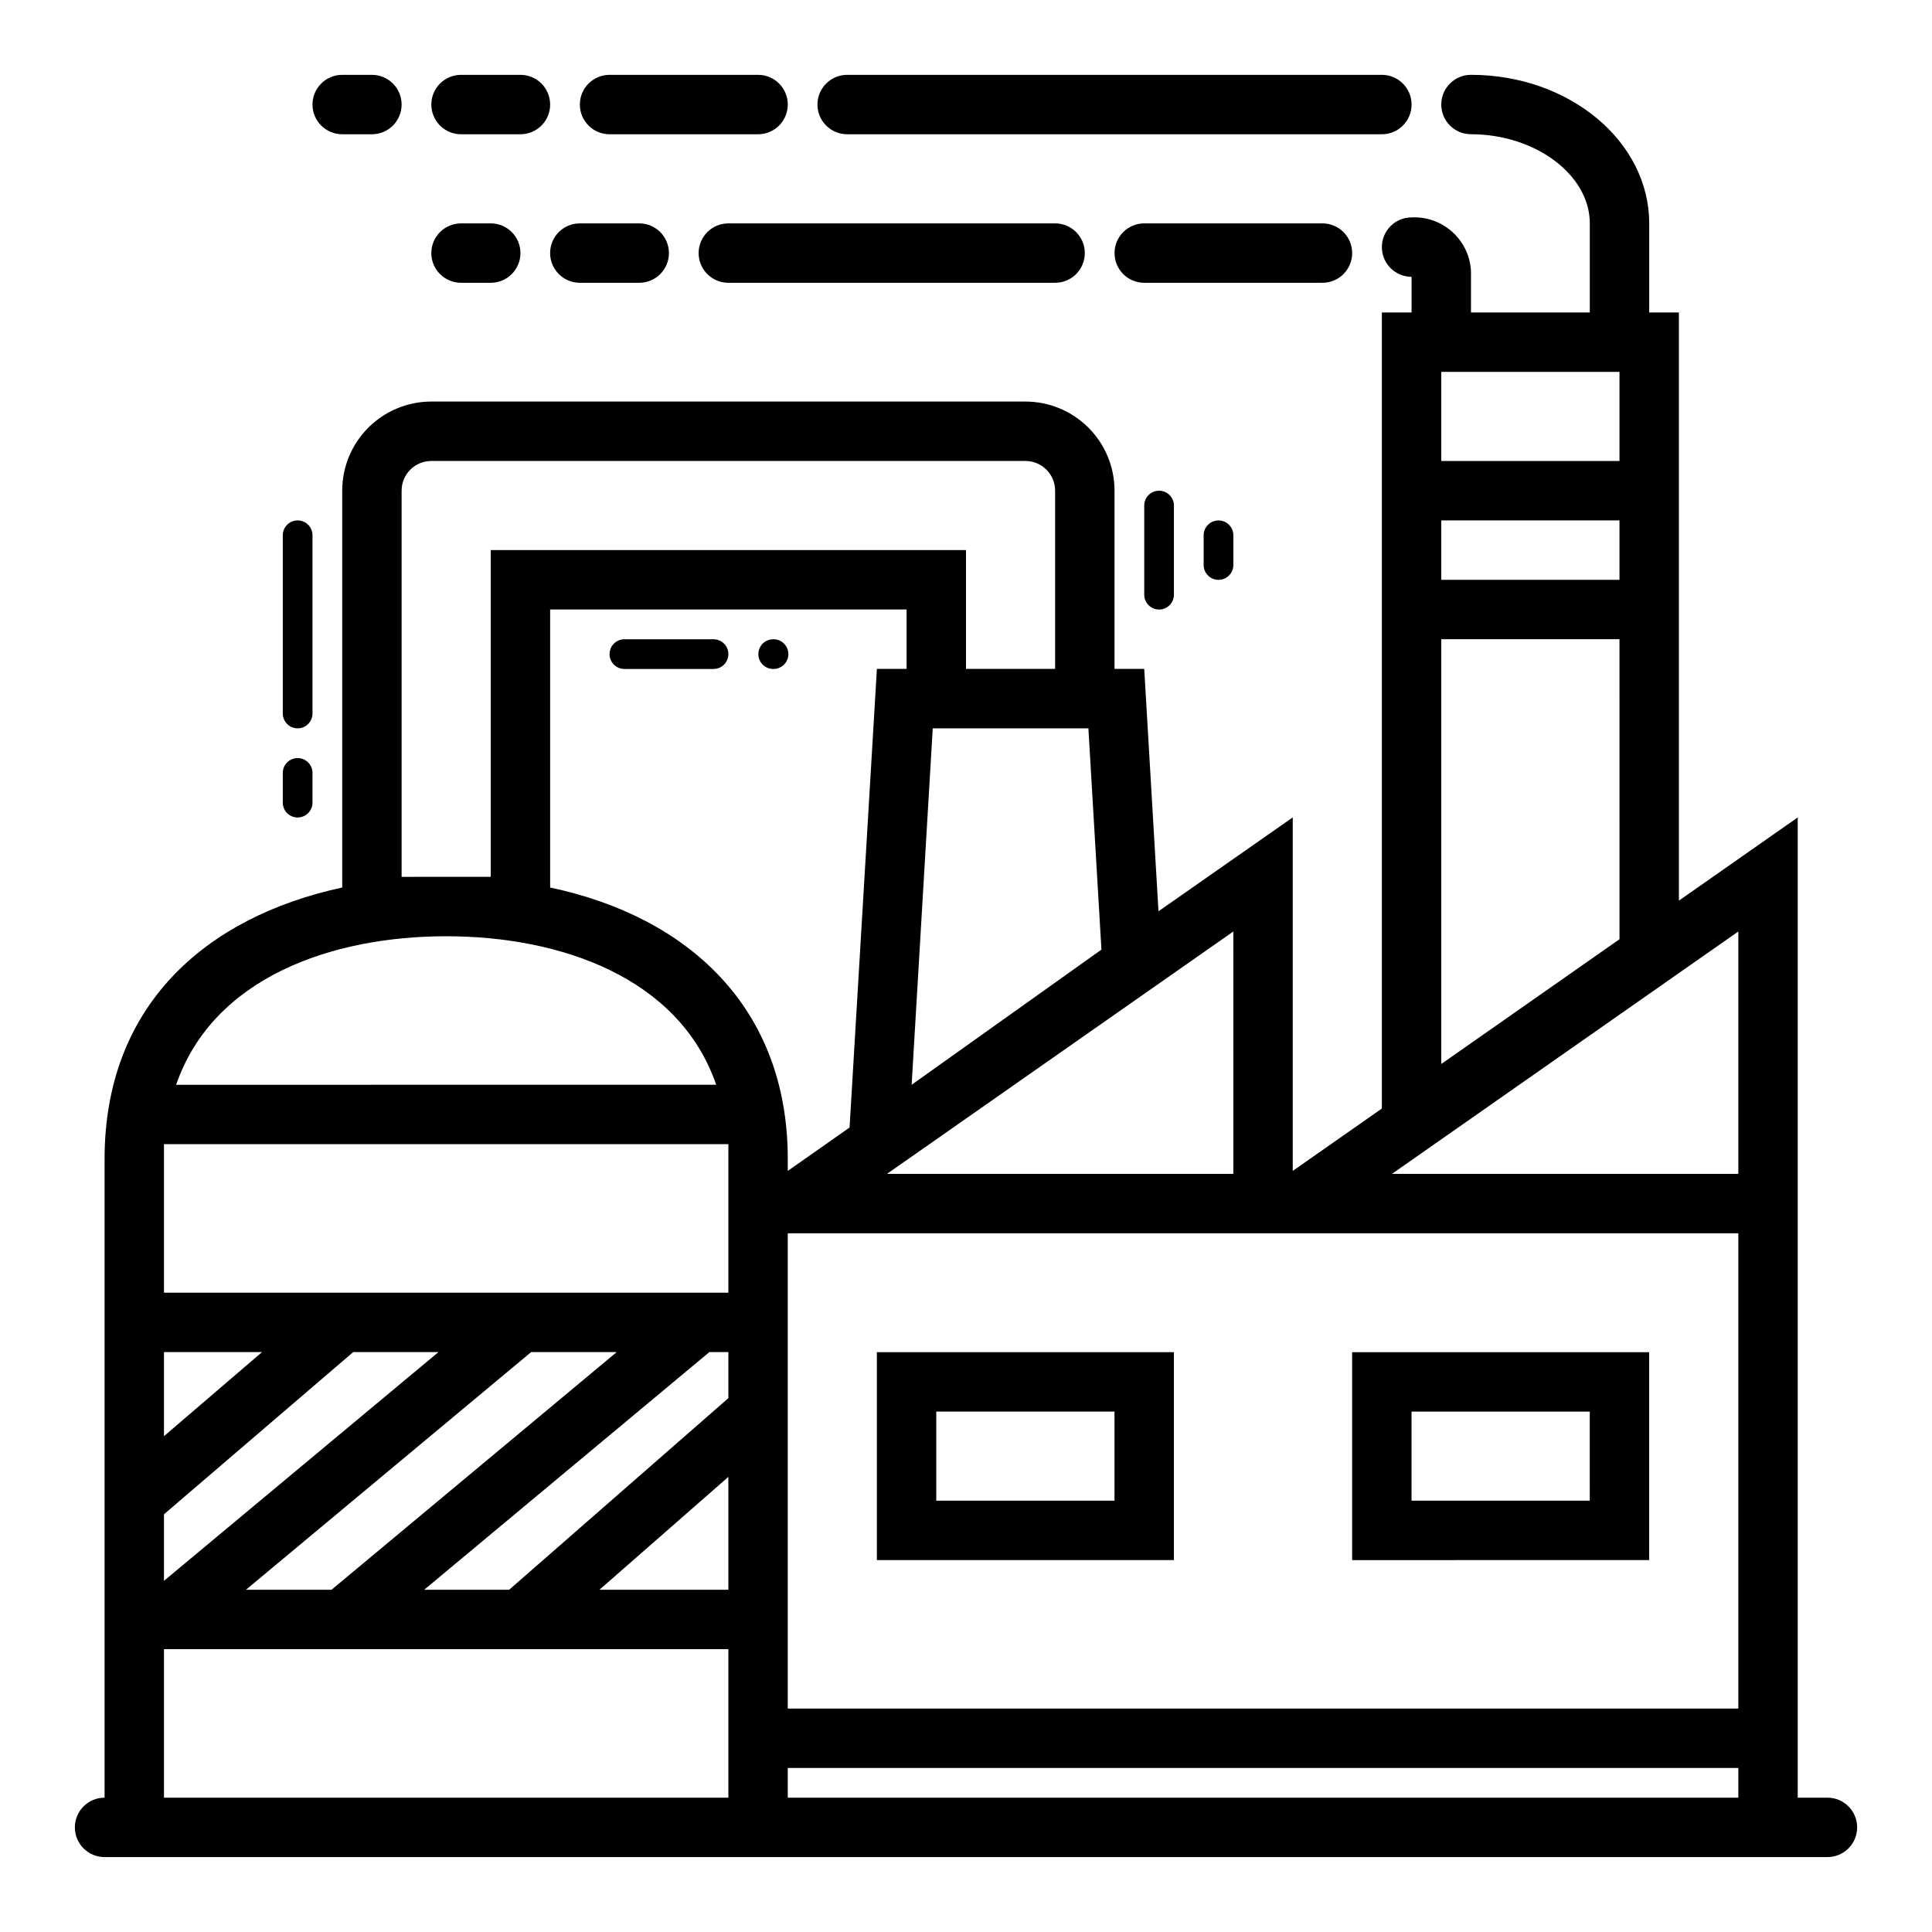 <?xml version="1.0" encoding="UTF-8"?>
<!-- Uploaded to: SVG Repo, www.svgrepo.com, Generator: SVG Repo Mixer Tools -->
<svg fill="#000000" width="800px" height="800px" version="1.1" viewBox="144 144 512 512" xmlns="http://www.w3.org/2000/svg">
 <g>
  <path d="m462.98 285.86v7.871c0 2.172 1.762 3.938 3.934 3.938 2.176 0 3.938-1.766 3.938-3.938v-7.871c0-2.176-1.762-3.938-3.938-3.938-2.172 0-3.934 1.762-3.934 3.938z"/>
  <path d="m305.54 179.58h39.359c4.348 0 7.871-3.523 7.871-7.871 0-4.348-3.523-7.875-7.871-7.875h-39.359c-4.348 0-7.871 3.527-7.871 7.875 0 4.348 3.523 7.871 7.871 7.871z"/>
  <path d="m266.18 179.58h15.742c4.348 0 7.871-3.523 7.871-7.871 0-4.348-3.523-7.875-7.871-7.875h-15.742c-4.348 0-7.875 3.527-7.875 7.875 0 4.348 3.527 7.871 7.875 7.871z"/>
  <path d="m297.66 218.94h15.742c4.348 0 7.871-3.523 7.871-7.871 0-4.348-3.523-7.871-7.871-7.871h-15.742c-4.348 0-7.875 3.523-7.875 7.871 0 4.348 3.527 7.871 7.875 7.871z"/>
  <path d="m266.18 218.94h7.871c4.348 0 7.871-3.523 7.871-7.871 0-4.348-3.523-7.871-7.871-7.871h-7.871c-4.348 0-7.875 3.523-7.875 7.871 0 4.348 3.527 7.871 7.875 7.871z"/>
  <path d="m337.02 203.2c-4.348 0-7.875 3.523-7.875 7.871 0 4.348 3.527 7.871 7.875 7.871h86.59c4.348 0 7.875-3.523 7.875-7.871 0-4.348-3.527-7.871-7.875-7.871z"/>
  <path d="m447.23 277.98v23.617c0 2.176 1.762 3.938 3.938 3.938 2.172 0 3.934-1.762 3.934-3.938v-23.617c0-2.172-1.762-3.934-3.934-3.934-2.176 0-3.938 1.762-3.938 3.934z"/>
  <path d="m502.34 211.07c0-2.09-0.832-4.09-2.309-5.566-1.473-1.477-3.477-2.305-5.566-2.305h-47.23c-4.348 0-7.871 3.523-7.871 7.871 0 4.348 3.523 7.871 7.871 7.871h47.23c2.09 0 4.094-0.828 5.566-2.305 1.477-1.477 2.309-3.481 2.309-5.566z"/>
  <path d="m368.51 179.58h141.7c4.348 0 7.871-3.523 7.871-7.871 0-4.348-3.523-7.875-7.871-7.875h-141.7c-4.348 0-7.875 3.527-7.875 7.875 0 4.348 3.527 7.871 7.875 7.871z"/>
  <path d="m581.05 502.34h-78.719v55.105l78.719-0.004zm-15.742 39.359h-47.234v-23.617h47.23z"/>
  <path d="m376.38 557.44h78.719v-55.102h-78.719zm15.742-39.359h47.23v23.617h-47.23z"/>
  <path d="m628.29 620.41h-7.875v-259.78l-31.488 22.043v-155.87h-7.871v-23.613c0-21.727-21.176-39.359-47.23-39.359v-0.004c-4.348 0-7.875 3.527-7.875 7.875 0 4.348 3.527 7.871 7.875 7.871 17.082 0 31.488 10.785 31.488 23.617v23.617l-31.488-0.004v-11.02c-0.227-3.961-2.004-7.672-4.953-10.328-2.949-2.652-6.828-4.035-10.793-3.84-4.348 0-7.871 3.523-7.871 7.871 0 2.086 0.828 4.09 2.305 5.566 1.477 1.477 3.481 2.305 5.566 2.305v9.445h-7.871v210.97l-23.617 16.531v-93.68l-35.582 24.875-3.777-64.234h-7.871v-47.23c0-6.266-2.488-12.27-6.918-16.699-4.43-4.43-10.434-6.918-16.699-6.918h-157.44c-6.262 0-12.27 2.488-16.699 6.918-4.426 4.43-6.914 10.434-6.914 16.699v105.17c-36.449 7.871-62.977 31.488-62.977 71.949v169.25c-4.348 0-7.875 3.527-7.875 7.875 0 4.348 3.527 7.871 7.875 7.871h456.58c4.348 0 7.871-3.523 7.871-7.871 0-4.348-3.523-7.875-7.871-7.875zm-102.34-377.86h47.23v23.617h-47.23zm0 39.359h47.23v15.742l-47.23 0.004zm0 31.488h47.23l0.004 79.508-47.23 33.062zm-55.105 77.461 0.004 64.234h-91.789zm-34.953 4.801-50.297 35.82 5.59-94.465h41.25zm-185.46-19.285v-102.34c0-4.348 3.523-7.871 7.871-7.871h157.44c2.09 0 4.09 0.828 5.566 2.305 1.477 1.477 2.305 3.477 2.305 5.566v47.23h-23.613v-31.488h-125.95v86.594zm11.809 15.742c30.07 0 61.715 10.785 71.559 39.359l-143.12 0.004c9.84-28.578 41.488-39.363 71.559-39.363zm-74.785 170.82v-17.633l50.145-42.98h22.594zm97.301-60.613h22.672l-75.57 62.977h-22.676zm-97.301 22.277v-22.277h25.977zm149.57 95.801h-149.57v-39.359h149.57zm0-55.105-34.164 0.004 34.164-29.914zm0-50.773-58.098 50.777h-22.512l75.57-62.977h5.039zm0-59.434v31.488h-149.57v-35.422-3.938h149.57v3.938zm-47.23-75.887-0.004-73.68h94.465v15.742h-7.871l-7.242 121.54-16.375 11.496v-3.148c0-40.227-26.527-64.238-62.977-71.953zm314.88 241.2h-251.91v-7.871h251.91zm0-23.617-251.91 0.004v-125.95h251.91zm0-141.7h-91.789l91.789-64.234z"/>
  <path d="m222.88 360.64c1.043 0 2.043-0.414 2.781-1.152 0.738-0.738 1.152-1.738 1.152-2.781v-7.871c0-2.176-1.762-3.938-3.934-3.938-2.176 0-3.938 1.762-3.938 3.938v7.871c0 1.043 0.414 2.043 1.152 2.781s1.742 1.152 2.785 1.152z"/>
  <path d="m222.88 337.02c1.043 0 2.043-0.414 2.781-1.152 0.738-0.738 1.152-1.742 1.152-2.785v-47.23c0-2.176-1.762-3.938-3.934-3.938-2.176 0-3.938 1.762-3.938 3.938v47.23c0 1.043 0.414 2.047 1.152 2.785 0.738 0.738 1.742 1.152 2.785 1.152z"/>
  <path d="m333.09 313.41h-23.617c-2.172 0-3.934 1.762-3.934 3.938 0 2.172 1.762 3.934 3.934 3.934h23.617c2.176 0 3.938-1.762 3.938-3.934 0-2.176-1.762-3.938-3.938-3.938z"/>
  <path d="m234.69 179.58h7.871c4.348 0 7.871-3.523 7.871-7.871 0-4.348-3.523-7.875-7.871-7.875h-7.871c-4.348 0-7.875 3.527-7.875 7.875 0 4.348 3.527 7.871 7.875 7.871z"/>
  <path d="m348.91 313.41c-2.176 0-3.938 1.762-3.938 3.938 0 1.055 0.426 2.07 1.18 2.809 0.758 0.742 1.777 1.148 2.836 1.125 2.172 0 3.934-1.762 3.934-3.934 0-2.176-1.762-3.938-3.934-3.938z"/>
 </g>
</svg>